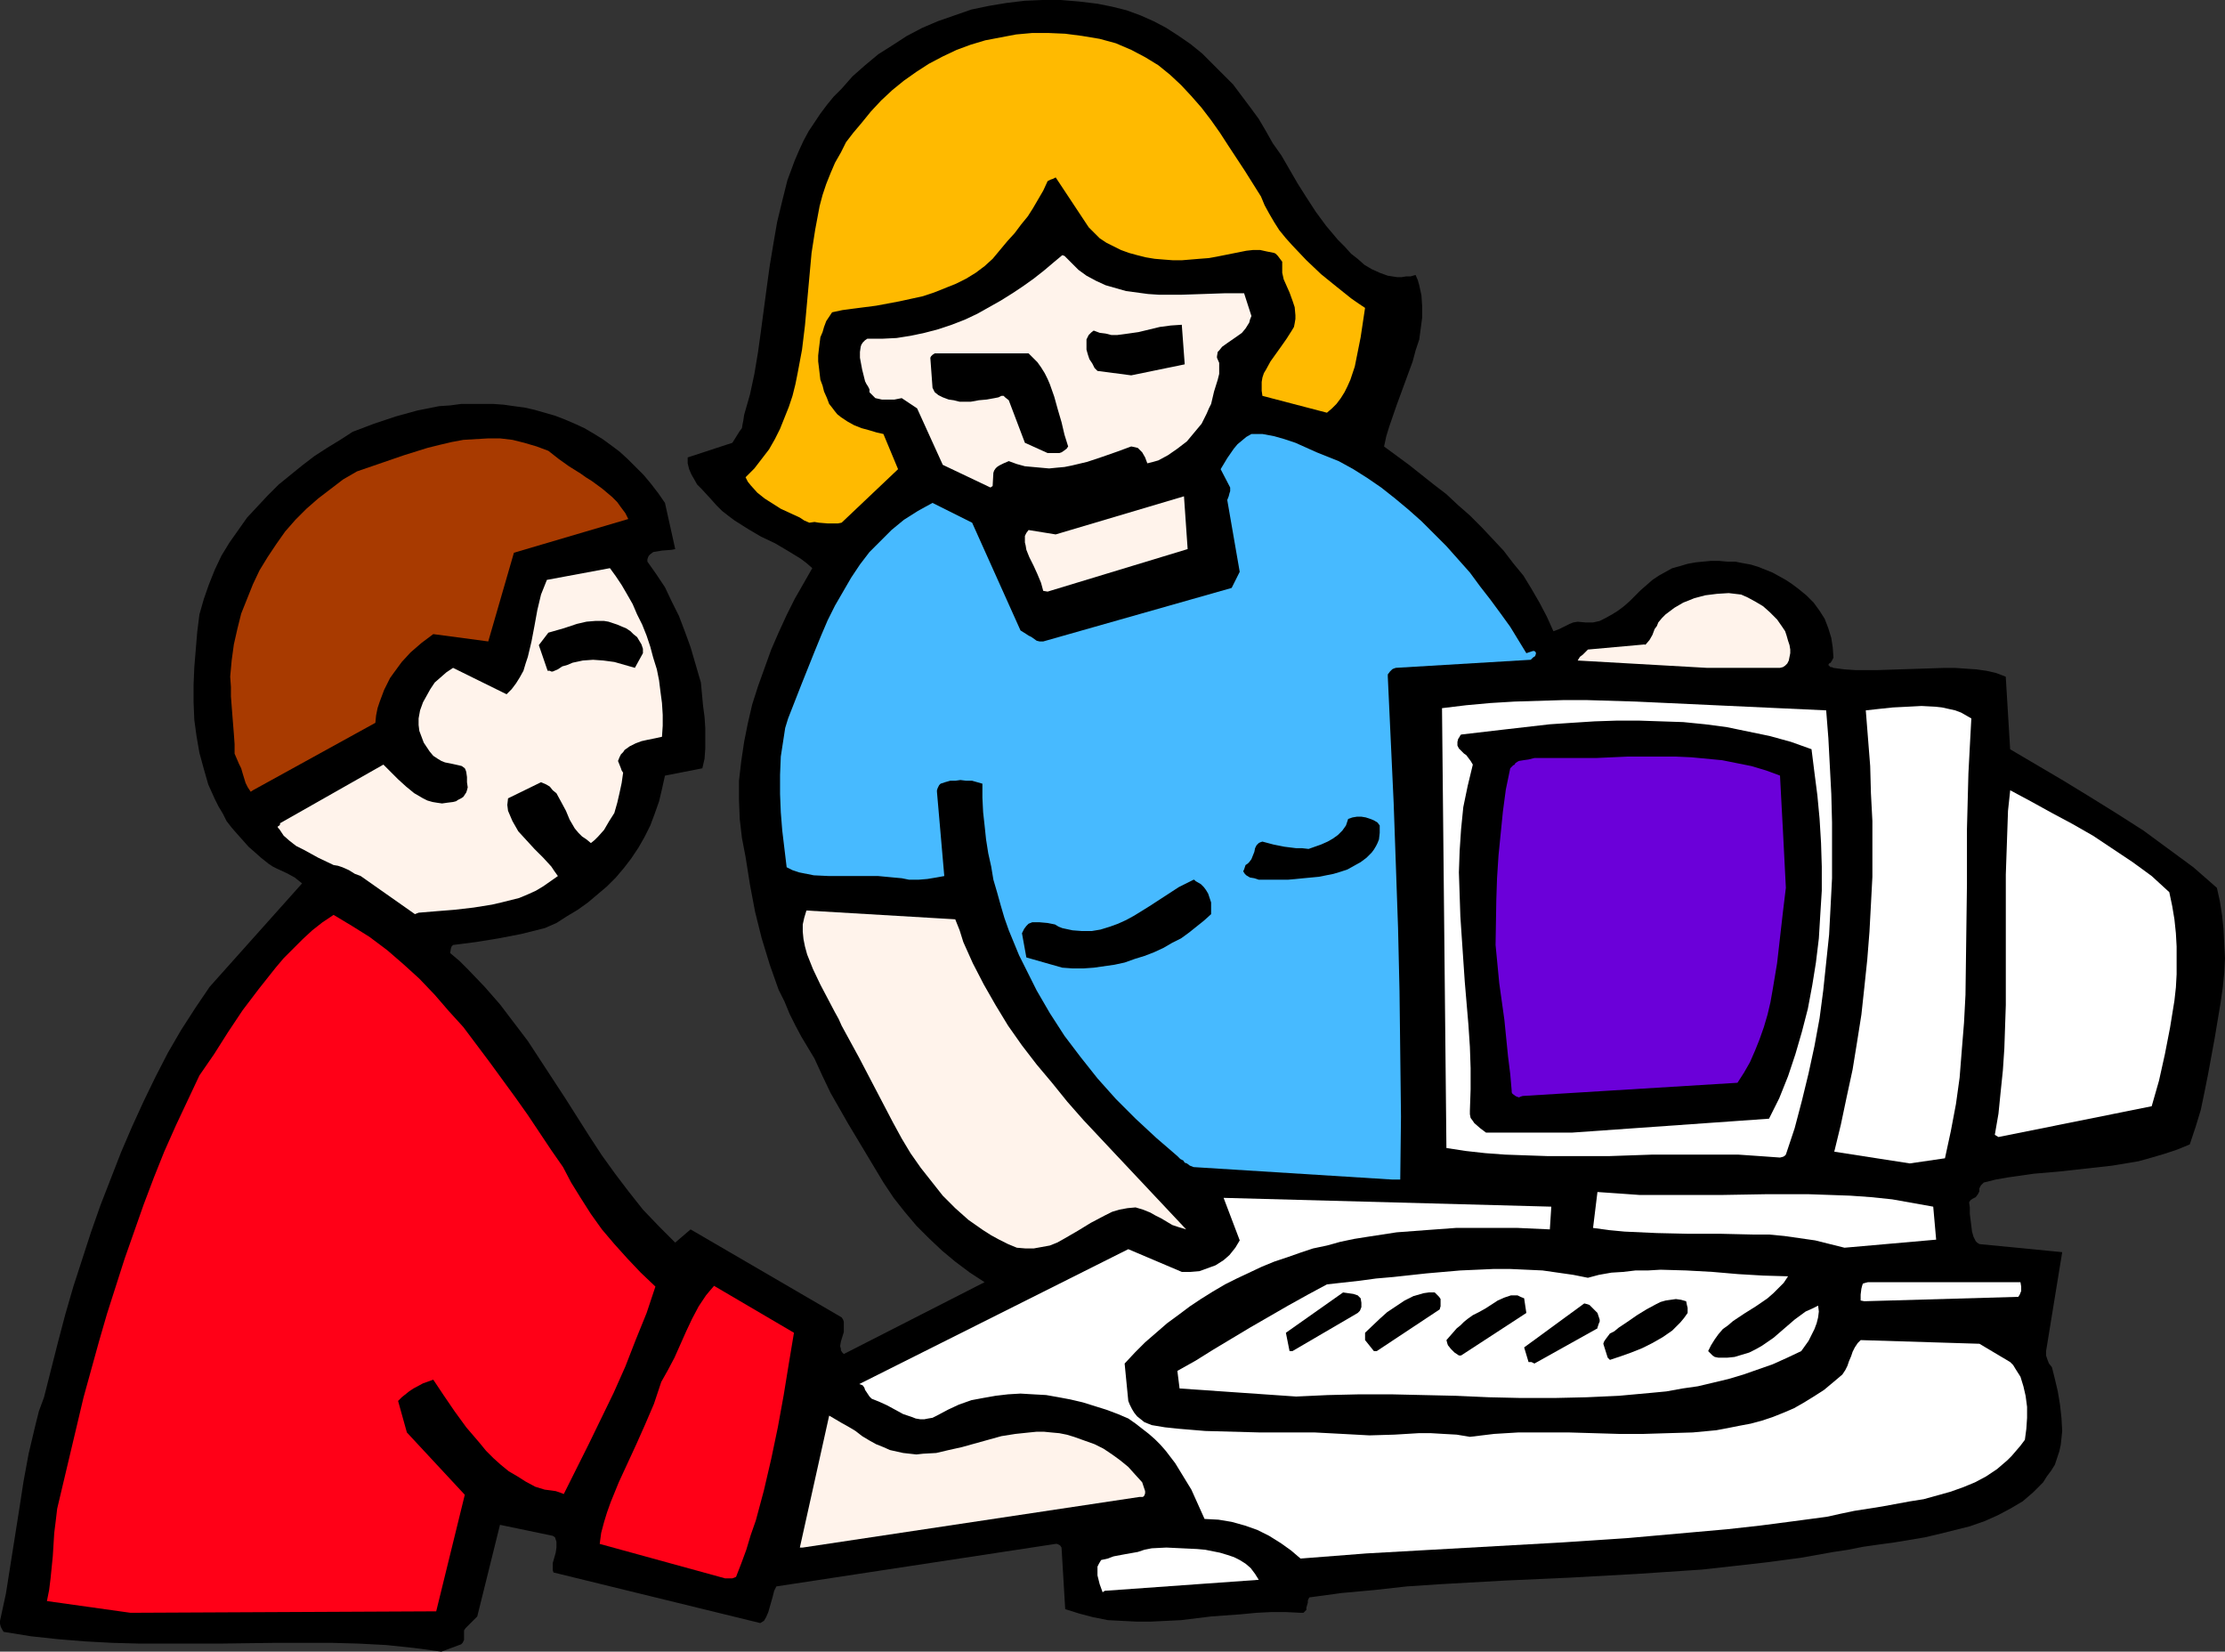 <?xml version="1.0" encoding="UTF-8" standalone="no"?>
<svg
   version="1.0"
   width="129.766mm"
   height="96.318mm"
   id="svg32"
   sodipodi:docname="At the Computer 01.wmf"
   xmlns:inkscape="http://www.inkscape.org/namespaces/inkscape"
   xmlns:sodipodi="http://sodipodi.sourceforge.net/DTD/sodipodi-0.dtd"
   xmlns="http://www.w3.org/2000/svg"
   xmlns:svg="http://www.w3.org/2000/svg">
  <rect width="100%" height="100%" fill="#333333" stroke="none"/>
  <sodipodi:namedview
     id="namedview32"
     pagecolor="#ffffff"
     bordercolor="#000000"
     borderopacity="0.25"
     inkscape:showpageshadow="2"
     inkscape:pageopacity="0.0"
     inkscape:pagecheckerboard="0"
     inkscape:deskcolor="#d1d1d1"
     inkscape:document-units="mm" />
  <defs
     id="defs1">
    <pattern
       id="WMFhbasepattern"
       patternUnits="userSpaceOnUse"
       width="6"
       height="6"
       x="0"
       y="0" />
  </defs>
  <path
     style="fill:#000000;fill-opacity:1;fill-rule:evenodd;stroke:none"
     d="m 97.283,364.036 4.363,-1.616 0.323,-0.323 0.162,-0.323 0.162,-0.323 v -1.616 -0.485 l 0.323,-0.485 2.586,-2.585 5.01,-20.197 11.635,2.424 0.485,0.323 0.162,0.485 0.162,0.485 v 0.323 0.969 l -0.162,1.131 -0.323,1.131 -0.323,1.131 v 1.131 0.485 l 0.162,0.485 45.571,11.149 0.808,-0.485 0.485,-0.808 0.485,-1.131 0.323,-1.131 0.323,-1.131 0.323,-1.131 0.323,-1.293 0.485,-0.969 61.57,-9.372 h 0.323 l 0.323,0.162 0.323,0.162 0.323,0.485 0.808,13.573 3.07,0.969 3.07,0.808 3.232,0.646 3.07,0.162 3.232,0.162 h 3.232 l 3.394,-0.162 3.232,-0.162 6.626,-0.808 6.626,-0.485 3.394,-0.323 3.232,-0.162 h 3.232 l 3.232,0.162 h 0.646 l 0.323,-0.323 0.323,-0.323 v -0.485 l 0.323,-1.131 v -0.485 l 0.323,-0.646 7.11,-0.969 7.11,-0.646 7.272,-0.808 7.272,-0.485 14.382,-0.808 14.382,-0.646 14.544,-0.808 7.272,-0.485 7.272,-0.485 7.272,-0.808 7.11,-0.808 7.272,-0.969 7.272,-1.293 3.232,-0.485 3.232,-0.646 3.394,-0.485 3.555,-0.485 6.787,-1.131 3.394,-0.808 3.232,-0.808 3.232,-0.808 3.232,-1.131 2.909,-1.293 2.747,-1.454 2.747,-1.616 1.131,-0.969 1.131,-0.969 1.131,-1.131 1.131,-1.131 0.808,-1.293 0.97,-1.293 0.808,-1.293 0.485,-1.454 0.485,-1.454 0.323,-1.454 0.162,-1.454 0.162,-1.616 -0.162,-2.908 -0.323,-2.908 -0.485,-2.908 -0.646,-2.747 -0.646,-2.585 -0.646,-0.808 -0.323,-0.808 -0.323,-0.969 v -0.969 l 3.555,-21.813 -18.261,-1.777 -0.485,-0.323 -0.323,-0.323 -0.485,-0.969 -0.323,-1.131 -0.162,-1.293 -0.162,-1.293 -0.162,-1.293 v -1.454 l -0.162,-1.131 0.323,-0.485 0.485,-0.323 0.646,-0.323 0.485,-0.646 0.323,-0.646 v -0.646 l 0.323,-0.646 0.646,-0.646 2.586,-0.646 2.747,-0.485 5.656,-0.808 5.656,-0.485 5.818,-0.646 5.818,-0.646 2.909,-0.485 2.909,-0.485 2.909,-0.808 2.747,-0.808 2.909,-0.969 2.747,-1.131 1.293,-3.878 1.131,-3.716 0.808,-3.878 0.808,-4.039 1.454,-7.917 1.293,-7.756 0.485,-3.393 0.323,-3.232 0.162,-3.232 -0.162,-3.232 -0.162,-3.232 -0.323,-3.07 -0.485,-3.07 -0.646,-2.908 -2.586,-2.262 -2.586,-2.262 -5.494,-4.039 -5.494,-4.039 -5.818,-3.716 -5.979,-3.716 -5.818,-3.555 -11.797,-6.948 -0.97,-15.996 -2.101,-0.808 -2.101,-0.485 -2.262,-0.323 -2.424,-0.162 -2.262,-0.162 h -2.424 l -4.848,0.162 -5.01,0.162 -4.848,0.162 h -4.848 l -2.424,-0.162 -2.424,-0.323 -0.323,-0.162 h -0.323 l -0.323,-0.323 -0.162,-0.162 0.162,-0.323 0.323,-0.162 0.323,-0.485 0.162,-0.323 0.162,-0.323 -0.162,-2.262 -0.323,-2.101 -0.646,-2.101 -0.808,-2.101 -1.131,-1.777 -1.293,-1.777 -1.616,-1.616 -1.778,-1.454 -1.293,-0.969 -1.454,-0.969 -1.454,-0.808 -1.454,-0.808 -1.616,-0.646 -1.616,-0.646 -1.616,-0.485 -1.778,-0.323 -1.616,-0.323 h -1.778 l -1.778,-0.162 h -1.778 l -1.778,0.162 -1.616,0.162 -1.778,0.323 -1.616,0.485 -1.778,0.485 -1.454,0.808 -1.454,0.808 -1.454,0.969 -2.586,2.262 -2.424,2.424 -1.293,1.131 -1.293,0.969 -1.293,0.808 -1.454,0.808 -1.293,0.646 -1.454,0.323 h -1.616 l -1.778,-0.162 -0.97,0.162 -0.808,0.323 -1.293,0.646 -0.97,0.485 -1.293,0.485 -1.454,-3.232 -1.616,-3.07 -1.778,-3.07 -1.778,-2.908 -2.262,-2.747 -2.101,-2.747 -2.424,-2.585 -2.424,-2.585 -2.586,-2.585 -2.586,-2.262 -2.586,-2.424 -2.747,-2.101 -5.494,-4.363 -5.494,-4.039 0.485,-2.262 0.646,-2.101 1.616,-4.686 1.778,-4.847 1.778,-4.847 0.646,-2.424 0.808,-2.424 0.323,-2.424 0.323,-2.424 v -2.424 l -0.162,-2.424 -0.485,-2.262 -0.323,-1.131 -0.485,-1.131 -1.131,0.323 h -0.97 l -0.97,0.162 h -0.97 l -2.101,-0.323 -1.778,-0.646 -1.778,-0.808 -1.616,-0.969 -1.454,-1.293 -1.454,-1.131 -1.454,-1.616 -1.454,-1.454 -2.586,-3.07 -2.262,-3.07 -2.101,-3.232 -1.939,-3.07 -1.778,-3.07 -1.778,-3.07 -1.939,-2.747 -1.454,-2.585 -1.616,-2.747 -1.778,-2.424 -1.939,-2.585 -1.939,-2.585 -2.262,-2.262 -2.262,-2.262 -2.262,-2.262 -2.586,-2.101 -2.586,-1.777 -2.747,-1.777 -2.747,-1.454 -2.909,-1.293 -3.07,-1.131 -3.232,-0.808 -3.232,-0.646 -4.04,-0.485 L 233.835,0 h -4.04 l -3.878,0.162 -4.04,0.485 -3.878,0.646 -3.878,0.808 -3.717,1.293 -3.717,1.293 -3.394,1.454 -3.394,1.777 -3.232,2.101 -3.07,1.939 -2.909,2.424 -2.747,2.424 -2.424,2.747 -1.778,1.777 -1.454,1.777 -1.454,1.939 -1.293,1.939 -1.293,1.939 -1.131,2.101 -0.97,2.101 -0.97,2.262 -1.616,4.363 -1.131,4.524 -1.131,4.686 -0.808,4.686 -0.808,4.847 -0.646,4.686 -0.646,4.847 -0.646,4.847 -0.646,4.686 -0.808,4.847 -0.97,4.524 -1.293,4.524 -0.162,1.131 -0.162,0.808 -0.162,0.969 -0.485,0.646 -1.616,2.585 -9.858,3.232 v 1.293 l 0.323,1.293 0.485,1.131 0.646,1.131 0.646,1.131 0.97,0.969 1.939,2.101 1.293,1.454 1.293,1.293 1.454,1.131 1.293,0.969 3.07,1.939 2.747,1.616 3.07,1.454 2.747,1.616 2.909,1.777 1.293,0.969 1.293,1.131 -1.939,3.393 -1.939,3.393 -1.778,3.555 -1.778,3.878 -1.616,3.716 -1.454,4.039 -1.454,4.039 -1.293,4.039 -0.97,4.201 -0.808,4.039 -0.646,4.363 -0.485,4.201 v 4.201 l 0.162,4.201 0.485,4.201 0.808,4.201 0.97,6.14 1.131,5.978 1.454,5.817 1.778,5.817 0.97,2.747 0.97,2.747 1.293,2.585 1.131,2.747 1.293,2.585 1.293,2.424 1.454,2.424 1.454,2.424 1.778,3.878 1.778,3.716 1.939,3.393 1.939,3.393 3.878,6.463 1.939,3.232 1.939,3.232 2.262,3.393 2.424,3.07 2.586,3.07 2.747,2.747 2.909,2.747 2.909,2.424 3.232,2.424 3.232,2.101 -31.027,15.835 -0.323,-0.323 -0.323,-0.485 v -0.323 l -0.162,-0.646 0.162,-0.969 0.646,-2.101 v -1.131 -1.131 l -0.162,-0.485 -0.323,-0.485 -33.29,-19.389 -3.394,2.908 -3.555,-3.555 -3.555,-3.716 -3.07,-3.878 -3.07,-4.039 -2.909,-4.039 -2.747,-4.201 -5.333,-8.402 -5.494,-8.402 -2.747,-4.201 -3.07,-4.039 -3.07,-4.039 -3.394,-3.878 -3.717,-3.878 -1.778,-1.777 -2.101,-1.777 0.162,-0.969 0.162,-0.485 0.323,-0.323 5.01,-0.646 5.01,-0.808 5.01,-0.969 5.171,-1.293 2.586,-1.131 2.262,-1.454 2.424,-1.454 2.262,-1.616 2.101,-1.777 2.101,-1.777 1.939,-1.939 1.778,-2.101 1.616,-2.101 1.616,-2.424 1.293,-2.262 1.293,-2.585 0.97,-2.585 0.97,-2.747 0.646,-2.747 0.646,-2.908 8.242,-1.616 0.485,-2.101 0.162,-2.262 v -2.262 -2.262 l -0.162,-2.424 -0.323,-2.424 -0.485,-5.171 -1.131,-3.878 -1.131,-3.878 -1.293,-3.555 -1.293,-3.393 -1.616,-3.232 -1.454,-3.07 -1.939,-2.908 -1.939,-2.747 v -0.485 l 0.162,-0.485 0.162,-0.323 0.323,-0.323 0.646,-0.485 0.97,-0.162 0.97,-0.162 2.101,-0.162 0.808,-0.162 -2.262,-10.179 -1.454,-2.101 -1.616,-2.101 -1.616,-1.939 -1.778,-1.777 -1.778,-1.777 -1.778,-1.616 -1.939,-1.454 -1.778,-1.293 -2.101,-1.293 -1.939,-1.131 -2.101,-0.969 -2.262,-0.969 -2.101,-0.808 -2.262,-0.646 -2.262,-0.646 -2.101,-0.485 -2.424,-0.323 -2.262,-0.323 -2.262,-0.162 h -2.424 -2.424 -2.262 l -2.424,0.323 -2.424,0.162 -4.848,0.969 -4.686,1.293 -4.848,1.616 -4.686,1.777 -2.747,1.777 -2.909,1.777 -2.747,1.777 -2.747,2.101 -2.586,2.101 -2.586,2.101 -2.424,2.424 -2.262,2.424 -2.262,2.424 -1.939,2.747 -1.939,2.747 -1.778,2.908 -1.454,3.07 -1.293,3.232 -1.131,3.232 -0.97,3.393 -0.485,3.878 -0.323,3.878 -0.323,3.878 -0.162,3.878 v 3.878 l 0.162,3.878 0.485,3.555 0.646,3.716 0.97,3.555 0.97,3.393 1.454,3.232 0.808,1.616 0.97,1.616 0.808,1.616 1.131,1.454 1.131,1.293 1.293,1.454 1.293,1.454 1.293,1.131 1.454,1.293 1.616,1.293 0.97,0.646 0.97,0.485 2.101,0.969 1.778,0.969 0.808,0.646 0.808,0.646 -20.362,22.783 -3.07,4.524 -3.232,5.009 -2.909,5.009 -2.747,5.332 -2.586,5.332 -2.586,5.655 -2.424,5.655 -2.262,5.817 -2.262,5.817 -2.101,5.978 -1.939,5.978 -1.939,5.978 -1.778,6.14 -1.616,6.14 -3.07,12.118 -1.131,3.07 -0.808,3.232 -1.454,6.14 -1.131,6.14 -0.97,6.302 -0.97,6.14 -0.97,6.14 -0.97,6.14 L 0,357.25 v 0.646 l 0.162,0.646 0.323,0.646 0.323,0.485 5.979,0.969 5.979,0.646 5.979,0.485 5.979,0.323 5.979,0.162 h 5.979 11.958 l 12.12,-0.162 h 6.141 6.141 l 5.979,0.162 6.141,0.323 6.141,0.646 z"
     id="path1" />
  <path
     style="fill:#ff0017;fill-opacity:1;fill-rule:evenodd;stroke:none"
     d="m 28.765,355.473 67.387,-0.323 6.302,-25.691 -12.766,-13.734 -1.939,-6.948 0.808,-0.808 0.808,-0.646 0.808,-0.646 0.97,-0.646 2.101,-1.131 2.262,-0.808 2.262,3.393 2.424,3.555 2.586,3.555 2.909,3.393 1.454,1.777 1.616,1.616 1.616,1.454 1.778,1.454 1.939,1.131 1.778,1.131 2.101,1.131 2.101,0.646 1.293,0.162 1.131,0.162 0.97,0.323 0.808,0.323 2.747,-5.494 2.747,-5.494 2.747,-5.655 2.747,-5.655 2.586,-5.817 2.262,-5.817 2.424,-5.978 1.939,-5.817 -3.232,-3.07 -2.909,-3.07 -2.909,-3.232 -2.747,-3.232 -2.424,-3.393 -2.262,-3.555 -2.101,-3.393 -1.778,-3.393 -2.586,-3.716 -2.586,-3.878 -2.586,-3.878 -2.747,-3.878 -5.656,-7.756 -2.909,-3.878 -2.909,-3.878 -3.232,-3.555 -3.07,-3.555 -3.394,-3.555 -3.555,-3.232 -3.555,-3.07 -3.878,-2.908 -3.878,-2.424 -4.04,-2.424 -2.424,1.616 -2.262,1.777 -2.101,1.939 -2.101,2.101 -2.101,2.101 -1.778,2.101 -3.717,4.686 -3.555,4.686 -3.232,4.847 -3.07,4.847 -3.232,4.686 -2.586,5.494 -2.586,5.494 -2.586,5.817 -2.262,5.655 -2.262,5.978 -2.101,5.978 -2.101,5.978 -3.878,12.118 -1.778,6.14 -3.394,12.28 -2.909,12.28 -2.909,12.28 -0.323,2.747 -0.323,2.585 -0.323,5.171 -0.485,4.847 -0.323,2.585 -0.485,2.424 z"
     id="path2" />
  <path
     style="fill:#ffffff;fill-opacity:1;fill-rule:evenodd;stroke:none"
     d="m 243.531,350.625 33.936,-2.424 -0.808,-1.293 -0.97,-1.293 -1.131,-0.969 -1.293,-0.808 -1.293,-0.646 -1.454,-0.485 -1.616,-0.485 -1.616,-0.323 -1.616,-0.323 -1.778,-0.162 -3.394,-0.162 -3.394,-0.162 -3.232,0.162 -1.616,0.323 -1.454,0.485 -2.747,0.485 -2.586,0.485 -1.293,0.485 -1.454,0.323 -0.485,0.808 -0.323,0.646 v 0.969 0.969 l 0.485,1.939 0.646,1.777 z"
     id="path3" />
  <path
     style="fill:#ff0017;fill-opacity:1;fill-rule:evenodd;stroke:none"
     d="m 159.822,347.879 h 0.485 0.485 0.646 l 0.808,-0.323 1.131,-2.908 1.131,-3.07 0.97,-3.232 1.131,-3.232 1.778,-6.625 1.616,-6.948 1.454,-6.948 1.293,-7.109 1.131,-6.948 1.131,-6.786 -17.614,-10.341 -0.97,1.131 -0.808,0.969 -1.616,2.424 -1.454,2.747 -1.293,2.747 -2.586,5.817 -1.454,2.747 -1.454,2.585 -0.808,2.424 -0.808,2.424 -1.939,4.524 -1.939,4.363 -1.939,4.201 -1.939,4.201 -1.778,4.363 -0.808,2.262 -0.646,2.101 -0.646,2.424 -0.323,2.424 z"
     id="path4" />
  <path
     style="fill:#ffffff;fill-opacity:1;fill-rule:evenodd;stroke:none"
     d="m 286.678,343.516 14.544,-1.131 14.382,-0.808 28.765,-1.616 14.544,-0.969 14.544,-1.293 7.272,-0.646 7.272,-0.808 7.434,-0.969 7.272,-0.969 2.909,-0.646 3.07,-0.646 6.141,-0.969 6.141,-1.131 3.07,-0.485 2.909,-0.808 2.909,-0.808 2.747,-0.969 2.747,-1.131 2.424,-1.293 2.424,-1.616 2.262,-1.939 0.97,-0.969 0.97,-1.131 0.97,-1.131 0.97,-1.293 0.323,-2.424 0.162,-2.424 v -2.424 l -0.323,-2.424 -0.485,-2.101 -0.646,-2.101 -1.131,-1.777 -0.485,-0.808 -0.646,-0.646 -6.787,-4.039 -26.179,-0.808 -0.646,0.646 -0.646,0.969 -0.485,0.969 -0.323,0.969 -0.485,1.131 -0.323,0.969 -0.485,0.969 -0.646,0.969 -2.101,1.777 -1.939,1.616 -2.262,1.454 -2.101,1.293 -2.262,1.293 -2.262,0.969 -2.424,0.969 -2.424,0.808 -2.424,0.646 -2.586,0.485 -2.424,0.485 -2.586,0.485 -5.171,0.485 -5.494,0.162 -5.333,0.162 h -5.494 l -10.989,-0.323 h -5.656 -5.494 l -5.333,0.323 -5.333,0.646 -2.909,-0.485 -2.909,-0.162 -2.747,-0.162 h -2.747 l -5.333,0.323 -5.494,0.162 -5.979,-0.323 -6.141,-0.323 h -12.12 l -5.979,-0.162 -5.979,-0.162 -5.818,-0.485 -3.07,-0.323 -2.909,-0.485 -0.808,-0.323 -0.808,-0.323 -0.808,-0.646 -0.808,-0.646 -0.646,-0.808 -0.485,-0.808 -0.485,-0.969 -0.323,-0.808 -0.808,-8.241 2.262,-2.424 2.262,-2.262 2.424,-2.101 2.424,-2.101 2.424,-1.777 2.586,-1.939 2.424,-1.616 2.586,-1.616 2.747,-1.616 2.586,-1.293 2.747,-1.293 2.747,-1.293 2.747,-1.131 2.909,-0.969 2.747,-0.969 2.909,-0.969 3.07,-0.646 2.909,-0.808 3.07,-0.646 3.07,-0.485 6.302,-0.969 6.464,-0.485 6.626,-0.485 h 6.626 6.949 l 7.11,0.323 0.323,-5.009 -72.235,-1.939 3.555,9.372 -0.485,0.808 -0.485,0.808 -1.293,1.616 -1.293,1.131 -1.778,1.131 -1.778,0.646 -1.778,0.646 -1.939,0.162 h -1.939 l -11.797,-5.009 -59.307,29.73 0.485,0.162 0.323,0.162 0.323,0.485 0.162,0.485 0.646,0.969 0.323,0.485 0.485,0.485 0.808,0.323 0.808,0.323 1.778,0.808 1.778,0.969 1.778,0.969 1.939,0.646 0.808,0.323 0.97,0.162 h 0.97 l 0.808,-0.162 0.97,-0.162 0.97,-0.485 2.424,-1.293 2.424,-1.131 2.747,-0.969 2.586,-0.485 2.747,-0.485 2.747,-0.323 2.747,-0.162 2.747,0.162 2.909,0.162 2.747,0.485 2.586,0.485 2.747,0.646 2.586,0.808 2.586,0.808 2.586,0.969 2.262,0.969 1.616,1.131 1.454,1.131 1.454,1.131 1.293,1.131 1.293,1.293 1.131,1.293 2.101,2.747 1.778,2.908 1.778,2.908 1.454,3.232 1.454,3.232 3.07,0.162 2.909,0.485 2.909,0.808 2.747,0.969 2.586,1.293 2.586,1.616 2.262,1.616 z"
     id="path5" />
  <path
     style="fill:#fff3eb;fill-opacity:1;fill-rule:evenodd;stroke:none"
     d="m 176.952,341.092 74.174,-11.149 h 0.485 0.323 l 0.323,-0.323 0.162,-0.485 v -0.485 l -0.323,-0.969 -0.162,-0.485 -0.162,-0.485 -1.616,-1.777 -1.454,-1.616 -1.778,-1.454 -1.778,-1.293 -1.939,-1.293 -1.939,-0.969 -2.262,-0.808 -2.262,-0.808 -1.616,-0.485 -1.616,-0.323 -1.778,-0.162 -1.616,-0.162 h -1.616 l -1.616,0.162 -3.07,0.323 -3.07,0.485 -2.909,0.808 -5.818,1.616 -2.909,0.646 -2.747,0.646 -2.909,0.162 -1.454,0.162 -1.454,-0.162 -1.454,-0.162 -1.454,-0.323 -1.454,-0.323 -1.454,-0.646 -1.616,-0.646 -1.454,-0.808 -1.616,-0.969 -1.454,-1.131 -1.616,-0.969 -1.454,-0.808 -2.747,-1.616 -6.464,29.084 z"
     id="path6" />
  <path
     style="fill:#ffffff;fill-opacity:1;fill-rule:evenodd;stroke:none"
     d="m 285.708,307.807 6.949,-0.323 6.949,-0.162 h 7.11 l 14.221,0.323 7.272,0.323 7.11,0.162 h 7.272 l 7.11,-0.162 7.11,-0.323 7.11,-0.646 3.394,-0.323 3.555,-0.646 3.394,-0.485 3.394,-0.808 3.394,-0.808 3.232,-0.969 3.232,-1.131 3.232,-1.131 3.232,-1.454 3.07,-1.454 1.616,-2.262 0.646,-1.293 0.646,-1.293 0.485,-1.293 0.323,-1.293 0.162,-1.293 -0.162,-1.293 -1.293,0.646 -1.454,0.646 -2.424,1.777 -4.686,4.039 -2.586,1.777 -1.454,0.808 -1.293,0.646 -1.616,0.485 -1.616,0.485 -1.616,0.162 h -1.939 l -0.808,-0.162 -0.485,-0.323 -0.485,-0.485 -0.485,-0.485 0.646,-1.293 0.808,-1.293 0.808,-1.131 0.97,-1.131 1.131,-0.808 1.131,-0.969 2.424,-1.616 2.586,-1.616 2.586,-1.777 1.293,-1.131 1.131,-1.131 1.131,-1.131 0.97,-1.454 -5.494,-0.162 -5.494,-0.323 -5.656,-0.485 -5.818,-0.323 -5.656,-0.162 -2.747,0.162 h -2.747 l -2.747,0.323 -2.586,0.162 -2.747,0.485 -2.424,0.646 -3.232,-0.646 -3.394,-0.485 -3.394,-0.485 -3.555,-0.162 -3.555,-0.162 h -3.717 l -3.555,0.162 -3.717,0.162 -7.434,0.646 -7.434,0.808 -3.717,0.323 -3.555,0.485 -7.272,0.808 -4.202,2.262 -4.363,2.424 -8.403,4.847 -8.08,4.847 -3.878,2.424 -4.04,2.262 0.485,3.878 z"
     id="path7" />
  <path
     style="fill:#000000;fill-opacity:1;fill-rule:evenodd;stroke:none"
     d="m 338.228,300.536 13.898,-7.756 v -0.162 l 0.162,-0.485 0.162,-0.485 0.162,-0.323 v -0.485 l -0.162,-0.485 -0.162,-0.485 -0.162,-0.485 -0.485,-0.485 -0.646,-0.646 -0.646,-0.646 -0.485,-0.162 -0.646,-0.162 -13.251,9.695 0.97,3.232 h 0.646 l 0.323,0.162 z"
     id="path8" />
  <path
     style="fill:#000000;fill-opacity:1;fill-rule:evenodd;stroke:none"
     d="m 354.873,299.728 2.424,-0.808 2.262,-0.808 2.424,-0.969 2.262,-1.131 2.262,-1.293 2.101,-1.454 1.778,-1.777 0.808,-0.969 0.808,-1.131 v -1.131 l -0.162,-0.646 -0.162,-0.808 -1.131,-0.323 -1.131,-0.162 -1.131,0.162 -1.131,0.162 -1.131,0.323 -0.97,0.485 -2.101,1.131 -2.101,1.293 -2.101,1.454 -1.939,1.293 -0.97,0.808 -0.97,0.485 -0.485,0.646 -0.485,0.646 -0.323,0.485 -0.162,0.485 0.97,3.07 z"
     id="path9" />
  <path
     style="fill:#000000;fill-opacity:1;fill-rule:evenodd;stroke:none"
     d="m 322.068,298.759 14.382,-9.372 -0.485,-3.232 -0.808,-0.323 -0.646,-0.323 h -0.808 -0.646 l -1.454,0.485 -1.454,0.646 -2.747,1.777 -1.454,0.808 -1.293,0.646 -1.131,0.808 -0.808,0.646 -0.808,0.808 -0.808,0.646 -1.131,1.293 -1.131,1.293 0.162,0.646 0.162,0.485 0.646,0.808 0.808,0.808 0.97,0.646 z"
     id="path10" />
  <path
     style="fill:#000000;fill-opacity:1;fill-rule:evenodd;stroke:none"
     d="m 284.9,297.789 14.382,-8.402 0.485,-0.485 0.323,-0.808 v -0.969 l -0.162,-0.969 -0.323,-0.323 -0.323,-0.323 -0.97,-0.323 -1.131,-0.162 -1.131,-0.162 -12.605,8.887 0.808,4.039 z"
     id="path11" />
  <path
     style="fill:#000000;fill-opacity:1;fill-rule:evenodd;stroke:none"
     d="m 303.484,297.789 13.898,-9.21 v -0.162 l 0.162,-0.485 v -1.131 -0.485 l -0.323,-0.485 -0.485,-0.485 -0.485,-0.485 h -1.293 l -1.131,0.162 -1.131,0.323 -1.131,0.323 -1.939,0.969 -1.939,1.293 -1.939,1.293 -1.616,1.454 -3.232,3.07 v 1.616 l 1.939,2.424 z"
     id="path12" />
  <path
     style="fill:#ffffff;fill-opacity:1;fill-rule:evenodd;stroke:none"
     d="m 410.948,286.802 33.936,-0.969 0.323,-0.485 0.323,-0.808 v -0.969 l -0.162,-0.969 h -33.613 l -0.646,0.162 -0.485,0.162 -0.162,0.485 -0.162,0.646 -0.162,1.293 v 1.293 z"
     id="path13" />
  <path
     style="fill:#fff3eb;fill-opacity:1;fill-rule:evenodd;stroke:none"
     d="m 224.139,275.007 1.939,0.162 h 1.778 l 1.778,-0.323 1.778,-0.323 1.616,-0.646 1.454,-0.808 3.07,-1.777 2.909,-1.777 3.07,-1.616 1.616,-0.808 1.616,-0.485 1.778,-0.323 1.778,-0.162 1.616,0.485 1.616,0.646 1.131,0.646 1.293,0.646 2.424,1.454 1.454,0.485 1.616,0.485 -7.595,-8.079 -7.595,-8.079 -7.434,-7.917 -3.555,-4.039 -3.394,-4.201 -3.394,-4.039 -3.232,-4.201 -3.07,-4.363 -2.747,-4.524 -2.586,-4.524 -2.424,-4.686 -2.101,-4.686 -0.808,-2.585 -0.97,-2.424 -32.805,-1.939 -0.485,1.616 -0.323,1.454 v 1.616 l 0.162,1.616 0.323,1.616 0.485,1.777 0.646,1.616 0.646,1.616 1.616,3.393 1.616,3.07 1.616,3.07 0.808,1.454 0.646,1.454 3.878,7.109 3.717,7.109 3.717,7.109 1.939,3.555 1.939,3.232 2.262,3.232 2.424,3.07 2.424,3.07 2.747,2.747 2.909,2.585 1.616,1.131 1.616,1.131 1.778,1.131 1.778,0.969 1.939,0.969 z"
     id="path14" />
  <path
     style="fill:#ffffff;fill-opacity:1;fill-rule:evenodd;stroke:none"
     d="m 406.585,275.007 20.2,-1.777 -0.646,-7.271 -4.525,-0.808 -4.525,-0.808 -4.686,-0.485 -4.525,-0.323 -4.525,-0.162 -4.686,-0.162 h -9.373 l -9.373,0.162 h -9.211 -9.373 l -4.525,-0.323 -4.686,-0.323 -0.97,7.917 3.555,0.485 3.394,0.323 3.555,0.162 3.555,0.162 7.11,0.162 h 7.11 l 6.949,0.162 h 3.555 l 3.394,0.323 3.394,0.485 3.394,0.485 3.232,0.808 z"
     id="path15" />
  <path
     style="fill:#47baff;fill-opacity:1;fill-rule:evenodd;stroke:none"
     d="m 306.878,259.98 h 1.778 l 0.162,-13.896 -0.162,-13.896 -0.162,-13.734 -0.323,-13.896 -0.485,-13.896 -0.485,-13.734 -0.646,-13.896 -0.646,-13.896 v -0.485 l 0.485,-0.646 0.485,-0.485 0.323,-0.162 0.485,-0.162 29.734,-1.777 0.485,-0.485 0.485,-0.323 0.162,-0.485 v -0.323 l -0.323,-0.323 h -0.323 l -0.485,0.162 -0.485,0.162 -0.485,0.162 -1.778,-2.908 -1.778,-2.908 -2.101,-2.908 -2.262,-3.07 -2.262,-2.908 -2.262,-3.07 -2.586,-2.908 -2.586,-2.908 -2.747,-2.747 -2.747,-2.747 -2.909,-2.585 -2.909,-2.424 -3.07,-2.424 -3.07,-2.101 -3.07,-1.939 -3.232,-1.777 -2.424,-0.969 -2.424,-0.969 -4.686,-2.101 -2.424,-0.808 -2.262,-0.646 -2.586,-0.485 h -1.293 -1.131 l -1.131,0.646 -0.97,0.808 -0.97,0.808 -0.808,0.969 -1.454,2.101 -1.454,2.424 2.101,4.039 v 0.808 l -0.162,0.485 -0.162,0.646 -0.323,0.808 2.747,15.835 -1.778,3.555 -41.531,11.795 h -0.808 l -0.646,-0.162 -1.131,-0.808 -0.646,-0.323 -0.485,-0.323 -1.293,-0.808 -10.666,-23.752 -8.726,-4.363 -1.778,0.969 -1.454,0.808 -3.07,1.939 -2.747,2.262 -2.424,2.424 -2.424,2.424 -2.101,2.747 -1.939,2.908 -1.778,3.07 -1.778,3.07 -1.616,3.232 -1.454,3.393 -1.454,3.555 -2.909,7.271 -2.909,7.433 -0.646,2.101 -0.323,2.101 -0.646,4.201 -0.162,4.039 v 4.201 l 0.162,4.039 0.323,4.039 0.97,8.079 1.293,0.646 1.454,0.485 1.616,0.323 1.616,0.323 3.394,0.162 h 3.555 3.555 3.717 l 3.394,0.323 1.778,0.162 1.616,0.323 h 1.131 0.97 l 1.939,-0.162 1.939,-0.323 1.778,-0.323 -1.616,-18.582 v -0.323 l 0.162,-0.485 0.323,-0.646 0.323,-0.323 0.97,-0.323 1.131,-0.323 h 1.131 l 1.131,-0.162 1.293,0.162 h 1.293 l 1.131,0.323 1.131,0.323 v 3.07 l 0.162,3.232 0.323,2.908 0.323,3.07 0.485,3.07 0.646,2.908 0.485,2.908 0.808,2.747 0.808,2.908 0.808,2.747 0.97,2.747 1.131,2.747 1.131,2.747 1.293,2.585 2.586,5.171 2.909,5.009 3.232,5.009 3.555,4.686 3.717,4.686 4.04,4.524 4.363,4.363 4.525,4.201 4.686,4.039 0.646,0.646 0.646,0.323 0.323,0.485 0.485,0.162 0.646,0.485 0.808,0.323 z"
     id="path16" />
  <path
     style="fill:#ffffff;fill-opacity:1;fill-rule:evenodd;stroke:none"
     d="m 420.968,256.425 7.757,-1.131 1.293,-5.978 1.131,-5.978 0.808,-5.817 0.485,-6.14 0.485,-5.978 0.323,-6.14 0.162,-12.118 0.162,-12.28 v -12.118 l 0.323,-12.28 0.323,-6.14 0.323,-5.978 -1.131,-0.646 -1.131,-0.646 -1.293,-0.485 -1.454,-0.323 -1.454,-0.323 -1.454,-0.162 -3.07,-0.162 -3.07,0.162 -3.232,0.162 -3.07,0.323 -2.909,0.323 0.485,6.14 0.485,6.14 0.162,5.978 0.323,6.14 v 6.14 6.14 l -0.323,6.14 -0.323,5.978 -0.485,6.14 -0.646,6.14 -0.646,5.978 -0.97,6.14 -0.97,5.978 -1.293,5.978 -1.293,6.14 -1.454,5.978 z"
     id="path17" />
  <path
     style="fill:#ffffff;fill-opacity:1;fill-rule:evenodd;stroke:none"
     d="m 392.364,255.133 0.646,-0.162 0.323,-0.162 0.323,-0.323 1.939,-5.817 1.616,-6.14 1.454,-5.978 1.293,-5.978 1.131,-6.14 0.808,-6.14 0.646,-6.14 0.646,-6.14 0.323,-6.14 0.323,-6.302 v -6.14 -6.14 l -0.162,-6.302 -0.323,-6.14 -0.323,-6.14 -0.485,-6.14 -10.504,-0.485 -10.504,-0.485 -10.504,-0.485 -10.504,-0.485 -10.666,-0.323 h -5.333 l -5.333,0.162 -5.333,0.162 -5.333,0.323 -5.333,0.485 -5.333,0.646 0.97,96.947 4.202,0.646 4.363,0.485 4.363,0.323 4.525,0.162 4.686,0.162 h 4.525 9.373 l 9.373,-0.323 h 9.534 4.686 4.686 l 4.686,0.323 z"
     id="path18" />
  <path
     style="fill:#ffffff;fill-opacity:1;fill-rule:evenodd;stroke:none"
     d="m 440.521,250.608 33.774,-6.786 1.616,-5.655 1.293,-5.817 1.131,-5.817 0.97,-5.978 0.323,-2.908 0.162,-2.908 v -3.07 -3.07 l -0.162,-2.908 -0.323,-3.07 -0.485,-2.908 -0.646,-3.07 -1.939,-1.777 -1.939,-1.777 -4.202,-3.07 -4.363,-2.908 -4.363,-2.908 -4.525,-2.585 -4.525,-2.424 -4.686,-2.585 -4.525,-2.424 -0.485,4.524 -0.162,4.686 -0.323,9.372 v 19.066 9.695 l -0.323,9.533 -0.323,4.847 -0.485,4.686 -0.485,4.847 -0.808,4.686 z"
     id="path19" />
  <path
     style="fill:#000000;fill-opacity:1;fill-rule:evenodd;stroke:none"
     d="m 328.048,249.639 h 18.422 l 43.47,-3.07 2.262,-4.524 1.939,-4.847 1.616,-4.847 1.454,-5.009 1.293,-5.009 0.97,-5.171 0.808,-5.009 0.646,-5.332 0.323,-5.332 0.323,-5.171 v -5.332 l -0.162,-5.171 -0.323,-5.332 -0.485,-5.171 -0.646,-5.009 -0.646,-5.171 -4.525,-1.616 -4.686,-1.293 -4.686,-0.969 -4.686,-0.969 -4.848,-0.646 -4.848,-0.485 -4.848,-0.162 -4.848,-0.162 h -5.01 l -4.848,0.162 -5.01,0.323 -4.848,0.323 -9.858,1.131 -9.696,1.131 -0.162,0.162 -0.162,0.323 -0.323,0.485 -0.162,0.646 v 0.808 l 0.323,0.646 0.485,0.485 0.646,0.646 0.485,0.323 0.485,0.646 0.485,0.646 0.485,0.808 -1.131,4.686 -0.97,4.686 -0.485,4.847 -0.323,4.847 -0.162,4.686 0.162,4.847 0.162,4.847 0.323,4.847 0.646,9.533 0.808,9.533 0.323,4.847 0.162,4.686 v 4.686 l -0.162,4.686 v 0.808 l 0.162,0.808 0.485,0.646 0.323,0.485 1.293,1.131 1.293,0.969 z"
     id="path20" />
  <path
     style="fill:#6b00d9;fill-opacity:1;fill-rule:evenodd;stroke:none"
     d="m 335.643,241.56 47.349,-2.908 1.454,-2.262 1.293,-2.262 1.131,-2.585 0.97,-2.424 0.97,-2.747 0.808,-2.747 0.646,-2.747 0.485,-2.747 0.97,-5.817 0.646,-5.655 0.646,-5.655 0.646,-5.332 -0.323,-6.302 -0.323,-6.302 -0.323,-5.978 -0.323,-6.14 -3.07,-1.131 -3.232,-0.969 -3.232,-0.646 -3.232,-0.646 -3.394,-0.323 -3.394,-0.323 -3.555,-0.162 h -3.394 -6.949 l -7.11,0.323 h -6.787 -3.394 -3.394 l -1.293,0.323 -1.131,0.162 -0.97,0.162 -0.323,0.162 -0.485,0.323 -0.162,0.323 -0.323,0.162 -0.323,0.323 -0.323,0.323 -0.97,4.686 -0.646,4.847 -0.485,4.847 -0.485,4.847 -0.323,5.009 -0.162,4.847 -0.162,9.856 0.808,8.402 1.131,8.079 0.808,8.079 0.485,3.878 0.323,3.716 v 0.323 l 0.162,0.323 0.646,0.485 0.323,0.162 0.485,0.162 0.323,-0.162 z"
     id="path21" />
  <path
     style="fill:#000000;fill-opacity:1;fill-rule:evenodd;stroke:none"
     d="m 234.158,213.284 2.262,0.162 h 2.424 l 2.262,-0.162 2.262,-0.323 2.262,-0.323 2.262,-0.485 2.262,-0.808 2.101,-0.646 2.101,-0.808 2.101,-0.969 1.939,-1.131 1.939,-0.969 1.778,-1.293 1.616,-1.293 1.616,-1.293 1.616,-1.454 v -0.808 -0.808 -0.969 l -0.323,-0.969 -0.323,-0.969 -0.485,-0.808 -0.485,-0.646 -0.646,-0.646 -1.131,-0.646 -0.323,-0.323 h -0.162 l -1.616,0.808 -1.616,0.808 -3.232,2.101 -3.232,2.101 -3.394,2.101 -1.778,0.969 -1.778,0.808 -1.778,0.646 -2.101,0.646 -1.939,0.323 h -2.101 l -2.101,-0.162 -2.262,-0.485 -0.808,-0.323 -0.808,-0.485 -1.616,-0.323 -1.778,-0.162 h -1.616 l -0.808,0.323 -0.485,0.485 -0.485,0.646 -0.485,0.969 0.97,5.332 z"
     id="path22" />
  <path
     style="fill:#fff3eb;fill-opacity:1;fill-rule:evenodd;stroke:none"
     d="m 92.273,201.165 3.878,-0.323 4.04,-0.323 4.202,-0.485 4.04,-0.646 2.101,-0.485 1.939,-0.485 1.939,-0.485 1.939,-0.808 1.778,-0.808 1.616,-0.969 1.616,-1.131 1.616,-1.131 -0.808,-1.131 -0.646,-0.969 -1.778,-1.939 -0.97,-0.969 -0.97,-0.969 -1.778,-1.939 -1.778,-1.939 -0.646,-1.131 -0.646,-1.131 -0.485,-1.131 -0.485,-1.131 -0.162,-1.293 0.162,-1.454 7.272,-3.555 1.131,0.485 0.808,0.485 0.646,0.808 0.808,0.646 0.97,1.777 1.131,2.101 0.808,1.939 1.131,1.939 0.808,0.969 0.808,0.808 0.97,0.646 0.97,0.808 0.808,-0.646 0.808,-0.808 1.293,-1.454 1.131,-1.939 1.131,-1.777 0.646,-2.262 0.485,-2.101 0.485,-2.262 0.323,-2.262 -0.323,-0.485 -0.162,-0.485 -0.323,-0.808 -0.323,-0.808 0.323,-0.808 0.323,-0.646 0.485,-0.485 0.323,-0.485 1.131,-0.808 1.293,-0.646 1.293,-0.485 1.454,-0.323 1.616,-0.323 1.454,-0.323 0.162,-2.424 v -2.424 l -0.162,-2.585 -0.323,-2.424 -0.323,-2.585 -0.485,-2.424 -0.808,-2.585 -0.646,-2.424 -0.808,-2.424 -0.97,-2.424 -1.131,-2.262 -0.97,-2.262 -1.293,-2.262 -1.131,-1.939 -1.293,-1.939 -1.293,-1.777 -13.898,2.585 -0.646,1.616 -0.646,1.616 -0.808,3.393 -0.646,3.555 -0.646,3.393 -0.808,3.393 -0.485,1.454 -0.485,1.616 -0.808,1.454 -0.808,1.293 -0.97,1.293 -1.131,1.131 -11.797,-5.817 -1.454,0.969 -1.293,1.131 -1.293,1.131 -0.97,1.454 -0.808,1.454 -0.808,1.454 -0.646,1.777 -0.323,1.777 v 1.454 l 0.162,1.293 0.485,1.293 0.485,1.293 0.646,0.969 0.646,0.969 0.808,0.969 0.97,0.646 0.808,0.485 0.808,0.323 1.616,0.323 1.454,0.323 0.646,0.162 0.646,0.485 0.162,0.323 0.162,0.485 0.162,1.131 v 1.131 l 0.162,1.131 -0.162,0.646 -0.162,0.485 -0.323,0.485 -0.323,0.485 -0.485,0.323 -0.646,0.323 -0.485,0.323 -0.646,0.162 -1.293,0.162 -1.131,0.162 -1.131,-0.162 -0.97,-0.162 -1.131,-0.323 -0.97,-0.485 -1.939,-1.131 -1.778,-1.454 -1.778,-1.616 -1.616,-1.616 -1.616,-1.616 -22.786,12.926 v 0.323 l -0.162,0.162 -0.162,0.162 h -0.162 v 0.162 0.162 l 0.323,0.323 0.97,1.454 1.293,1.131 1.454,1.131 1.616,0.808 3.232,1.777 3.394,1.616 0.97,0.162 0.97,0.323 1.454,0.646 1.293,0.808 1.293,0.485 11.958,8.402 z"
     id="path23" />
  <path
     style="fill:#000000;fill-opacity:1;fill-rule:evenodd;stroke:none"
     d="m 277.467,193.894 h 3.232 3.232 l 3.394,-0.323 3.394,-0.323 1.616,-0.323 1.616,-0.323 1.616,-0.485 1.454,-0.485 1.454,-0.808 1.454,-0.808 1.293,-0.969 1.131,-1.131 0.485,-0.646 0.485,-0.808 0.323,-0.646 0.323,-0.808 0.162,-1.454 v -1.616 l -0.485,-0.646 -0.808,-0.485 -0.808,-0.323 -0.97,-0.323 -0.97,-0.162 h -0.97 l -0.97,0.162 -0.97,0.323 -0.485,1.454 -0.808,1.131 -0.97,0.969 -1.131,0.808 -1.131,0.646 -1.454,0.646 -2.747,0.969 -1.454,-0.162 h -1.293 l -2.586,-0.323 -2.424,-0.485 -2.424,-0.646 -0.485,0.162 -0.323,0.162 -0.485,0.485 -0.323,0.646 -0.162,0.808 -0.323,0.808 -0.323,0.808 -0.485,0.646 -0.323,0.323 -0.485,0.323 -0.323,0.969 -0.162,0.323 v 0.162 l 0.323,0.485 0.323,0.323 0.808,0.485 0.97,0.162 z"
     id="path24" />
  <path
     style="fill:#a83a00;fill-opacity:1;fill-rule:evenodd;stroke:none"
     d="m 55.752,174.182 26.987,-14.865 0.162,-1.616 0.323,-1.616 0.485,-1.454 0.485,-1.293 0.485,-1.293 0.646,-1.293 0.646,-1.293 0.808,-1.131 1.778,-2.424 1.939,-2.101 2.424,-2.101 2.586,-1.939 12.12,1.616 5.656,-19.551 25.21,-7.433 -0.646,-1.293 -0.97,-1.293 -0.808,-1.131 -1.131,-1.131 -2.101,-1.777 -2.424,-1.777 -1.293,-0.808 -1.131,-0.808 -2.586,-1.616 -2.262,-1.616 -2.262,-1.777 -2.586,-0.969 -2.747,-0.808 -2.586,-0.646 -2.747,-0.323 h -2.586 l -2.747,0.162 -2.747,0.162 -2.586,0.485 -2.747,0.646 -2.586,0.646 -5.171,1.616 -10.342,3.555 -3.07,1.777 -2.747,2.101 -2.747,2.101 -2.586,2.262 -2.424,2.424 -2.262,2.585 -1.939,2.747 -1.939,2.908 -1.778,2.908 -1.454,3.07 -1.293,3.232 -1.293,3.232 -0.808,3.232 -0.808,3.555 -0.485,3.555 -0.323,3.555 0.162,2.262 v 2.101 l 0.323,4.201 0.323,4.039 0.162,2.262 v 2.101 l 0.485,1.131 0.485,1.131 0.485,0.969 0.323,1.131 0.646,2.101 0.485,0.969 0.646,0.969 z"
     id="path25" />
  <path
     style="fill:#000000;fill-opacity:1;fill-rule:evenodd;stroke:none"
     d="m 121.846,148.006 1.131,-0.485 0.97,-0.646 1.131,-0.323 1.131,-0.485 2.262,-0.485 2.262,-0.162 2.262,0.162 2.424,0.323 2.262,0.646 2.262,0.646 1.778,-3.232 V 142.997 l -0.323,-0.969 -0.485,-0.808 -0.485,-0.808 -0.808,-0.646 -0.646,-0.646 -0.97,-0.646 -0.808,-0.323 -1.131,-0.485 -0.97,-0.323 -0.97,-0.323 -0.97,-0.162 h -1.939 l -1.939,0.162 -2.101,0.485 -1.939,0.646 -0.97,0.323 -1.131,0.323 -2.262,0.646 -2.101,2.747 1.939,5.655 h 0.485 l 0.323,0.162 z"
     id="path26" />
  <path
     style="fill:#fff3eb;fill-opacity:1;fill-rule:evenodd;stroke:none"
     d="m 376.204,147.198 h 16.16 l 0.646,-0.162 0.485,-0.323 0.485,-0.485 0.323,-0.646 0.162,-0.808 0.162,-0.808 v -0.808 l -0.162,-0.969 -0.323,-0.969 -0.323,-1.131 -0.323,-0.969 -0.646,-0.969 -1.131,-1.616 -1.616,-1.616 -1.454,-1.293 -1.616,-0.969 -1.778,-0.969 -1.454,-0.646 -2.747,-0.323 -2.586,0.162 -2.586,0.323 -2.424,0.646 -2.424,0.969 -1.939,1.131 -1.939,1.454 -0.808,0.808 -0.808,0.969 -0.323,0.808 -0.485,0.646 -0.485,1.293 -0.646,1.131 -0.97,1.131 v -0.162 l -12.605,1.131 -0.485,0.485 -0.646,0.646 -0.646,0.485 -0.485,0.808 z"
     id="path27" />
  <path
     style="fill:#fff3eb;fill-opacity:1;fill-rule:evenodd;stroke:none"
     d="m 230.926,130.394 30.866,-9.372 -0.808,-11.634 -28.28,8.402 -5.979,-0.969 -0.485,0.646 -0.323,0.646 v 0.646 0.808 l 0.162,0.646 0.162,0.969 0.646,1.616 0.97,1.939 0.808,1.777 0.808,1.939 0.485,1.777 z"
     id="path28" />
  <path
     style="fill:#ffba00;fill-opacity:1;fill-rule:evenodd;stroke:none"
     d="m 185.517,115.205 12.443,-11.795 -3.232,-7.756 -1.454,-0.323 -1.616,-0.485 -1.778,-0.485 -1.616,-0.646 -1.454,-0.808 -1.454,-0.969 -0.808,-0.646 -0.646,-0.808 -0.485,-0.646 -0.646,-0.808 -0.485,-1.293 -0.646,-1.454 -0.323,-1.293 -0.485,-1.293 -0.323,-2.747 -0.162,-1.293 v -1.293 l 0.162,-1.454 0.162,-1.293 0.162,-1.293 0.485,-1.131 0.323,-1.131 0.485,-1.293 0.646,-0.969 0.646,-0.969 2.262,-0.485 2.424,-0.323 5.01,-0.646 5.171,-0.969 5.171,-1.131 2.424,-0.808 2.424,-0.969 2.424,-0.969 2.262,-1.131 2.101,-1.293 1.939,-1.454 1.778,-1.616 1.616,-1.939 1.616,-1.939 1.616,-1.777 1.454,-1.939 1.454,-1.777 1.131,-1.777 1.131,-1.939 1.131,-1.939 0.97,-2.101 0.646,-0.323 0.485,-0.162 0.646,-0.323 7.272,10.987 1.131,1.131 1.293,1.293 1.454,0.969 1.616,0.808 1.616,0.808 1.778,0.646 1.778,0.485 1.939,0.485 1.939,0.323 1.939,0.162 2.101,0.162 h 1.939 l 3.878,-0.323 2.101,-0.162 1.778,-0.323 3.232,-0.646 3.232,-0.646 1.454,-0.162 h 1.616 l 1.454,0.323 1.616,0.323 0.323,0.162 0.485,0.485 0.485,0.646 0.485,0.646 v 1.131 0.646 0.646 l 0.323,1.454 0.646,1.454 0.646,1.454 0.646,1.777 0.485,1.454 0.162,1.777 v 0.808 l -0.162,0.969 -0.162,0.808 -0.485,0.808 -1.131,1.777 -1.131,1.616 -2.424,3.393 -0.97,1.777 -0.485,0.808 -0.323,0.969 -0.162,0.969 v 0.969 0.969 l 0.162,1.131 14.221,3.716 1.131,-0.969 0.97,-0.969 0.97,-1.293 0.808,-1.293 0.646,-1.293 0.646,-1.454 0.97,-2.908 0.646,-3.232 0.646,-3.232 0.485,-3.232 0.485,-3.232 -1.454,-0.969 -1.616,-1.131 -3.232,-2.585 -3.394,-2.747 -3.232,-3.07 -3.07,-3.232 -1.454,-1.616 -1.454,-1.777 -1.131,-1.777 -1.131,-1.939 -0.97,-1.777 -0.808,-1.939 -3.555,-5.655 -3.717,-5.655 -1.778,-2.747 -1.939,-2.747 -2.101,-2.747 -2.262,-2.585 -2.262,-2.424 -2.424,-2.262 -2.586,-2.101 -2.909,-1.777 -3.07,-1.616 -3.394,-1.454 -1.778,-0.485 -1.778,-0.485 -1.939,-0.323 -1.939,-0.323 -3.717,-0.485 -3.717,-0.162 h -3.555 l -3.555,0.323 -3.394,0.646 -3.394,0.646 -3.232,0.969 -3.07,1.131 -3.07,1.454 -3.07,1.616 -2.747,1.777 -2.747,1.939 -2.586,2.101 -2.424,2.262 -2.262,2.424 -2.101,2.585 -1.778,2.101 -1.616,2.101 -1.131,2.262 -1.293,2.262 -0.97,2.262 -0.97,2.424 -0.808,2.424 -0.646,2.424 -0.485,2.585 -0.485,2.585 -0.808,5.171 -0.485,5.332 -0.485,5.332 -0.485,5.332 -0.646,5.332 -0.97,5.171 -0.485,2.424 -0.646,2.585 -0.808,2.424 -0.97,2.424 -0.97,2.424 -1.131,2.262 -1.293,2.262 -1.616,2.101 -1.616,2.101 -1.939,1.939 0.485,0.969 0.646,0.808 1.454,1.616 1.616,1.293 1.778,1.131 1.778,1.131 2.101,0.969 2.101,0.969 0.97,0.646 1.131,0.485 1.131,-0.162 0.97,0.162 1.939,0.162 h 1.616 0.646 z"
     id="path29" />
  <path
     style="fill:#fff3eb;fill-opacity:1;fill-rule:evenodd;stroke:none"
     d="m 218.321,107.45 0.485,-0.323 0.162,-2.908 0.162,-0.485 0.323,-0.485 0.323,-0.323 0.485,-0.323 0.97,-0.485 1.131,-0.485 1.778,0.646 1.778,0.485 1.778,0.162 1.778,0.162 1.778,0.162 1.616,-0.162 1.778,-0.162 1.616,-0.323 3.394,-0.808 3.394,-1.131 3.232,-1.131 3.07,-1.131 0.808,0.162 0.646,0.162 0.485,0.485 0.485,0.485 0.646,1.131 0.485,1.293 1.293,-0.323 1.131,-0.323 2.101,-1.131 2.101,-1.454 2.101,-1.616 1.616,-1.939 1.616,-1.939 1.131,-2.262 0.485,-1.131 0.485,-0.969 0.646,-2.747 0.808,-2.585 0.323,-1.293 v -1.293 -1.131 l -0.485,-1.131 v -0.323 l 0.162,-0.969 0.323,-0.323 0.646,-0.808 1.131,-0.808 2.101,-1.454 1.131,-0.808 0.808,-0.969 0.808,-1.293 0.162,-0.646 0.323,-0.808 -1.616,-5.009 h -2.101 -2.262 l -4.686,0.162 -4.848,0.162 h -4.848 l -2.424,-0.162 -2.424,-0.323 -2.424,-0.323 -2.262,-0.646 -2.262,-0.646 -2.101,-0.969 -2.101,-1.131 -1.778,-1.293 -0.646,-0.646 -0.485,-0.485 -0.808,-0.808 -0.808,-0.808 -0.323,-0.323 -0.485,-0.162 -1.939,1.616 -2.101,1.777 -2.262,1.777 -2.262,1.616 -2.424,1.616 -2.586,1.616 -2.586,1.454 -2.586,1.454 -2.747,1.293 -2.909,1.131 -2.909,0.969 -3.07,0.808 -3.07,0.646 -3.07,0.485 -3.232,0.162 h -3.232 l -0.485,0.323 -0.485,0.485 -0.323,0.485 -0.162,0.485 -0.162,1.131 v 1.293 l 0.485,2.585 0.323,1.293 0.323,1.293 0.323,0.646 0.323,0.485 0.323,0.646 v 0.646 l 0.485,0.485 0.323,0.323 0.485,0.485 1.454,0.323 h 1.293 1.454 l 1.616,-0.323 3.394,2.262 5.656,12.442 z"
     id="path30" />
  <path
     style="fill:#000000;fill-opacity:1;fill-rule:evenodd;stroke:none"
     d="m 230.926,99.856 h 2.586 l 0.485,-0.162 0.485,-0.323 0.646,-0.485 0.323,-0.485 -0.808,-2.585 -0.646,-2.747 -0.808,-2.747 -0.808,-2.908 -0.97,-2.747 -0.485,-1.131 -0.646,-1.293 -0.808,-1.293 -0.808,-1.131 -0.97,-0.969 -0.97,-0.969 h -20.2 -0.485 l -0.485,0.323 -0.323,0.323 -0.162,0.323 0.485,6.625 0.485,0.969 0.808,0.646 0.97,0.485 1.293,0.485 1.131,0.162 1.293,0.323 h 1.131 1.293 l 0.97,-0.162 0.808,-0.162 1.778,-0.162 1.778,-0.323 0.808,-0.162 0.646,-0.323 h 0.485 l 0.323,0.323 0.808,0.646 3.555,9.372 z"
     id="path31" />
  <path
     style="fill:#000000;fill-opacity:1;fill-rule:evenodd;stroke:none"
     d="m 249.349,82.728 11.797,-2.424 -0.646,-8.725 -2.424,0.162 -2.424,0.323 -4.686,1.131 -2.262,0.323 -2.424,0.323 h -1.293 l -1.293,-0.323 -1.293,-0.162 -1.293,-0.485 -0.323,0.162 v 0.162 h -0.162 l -0.162,0.162 -0.162,0.162 -0.323,0.323 -0.485,0.969 v 1.131 1.131 l 0.323,1.131 0.323,0.969 0.646,0.969 0.485,0.969 0.646,0.646 z"
     id="path32" />
</svg>
